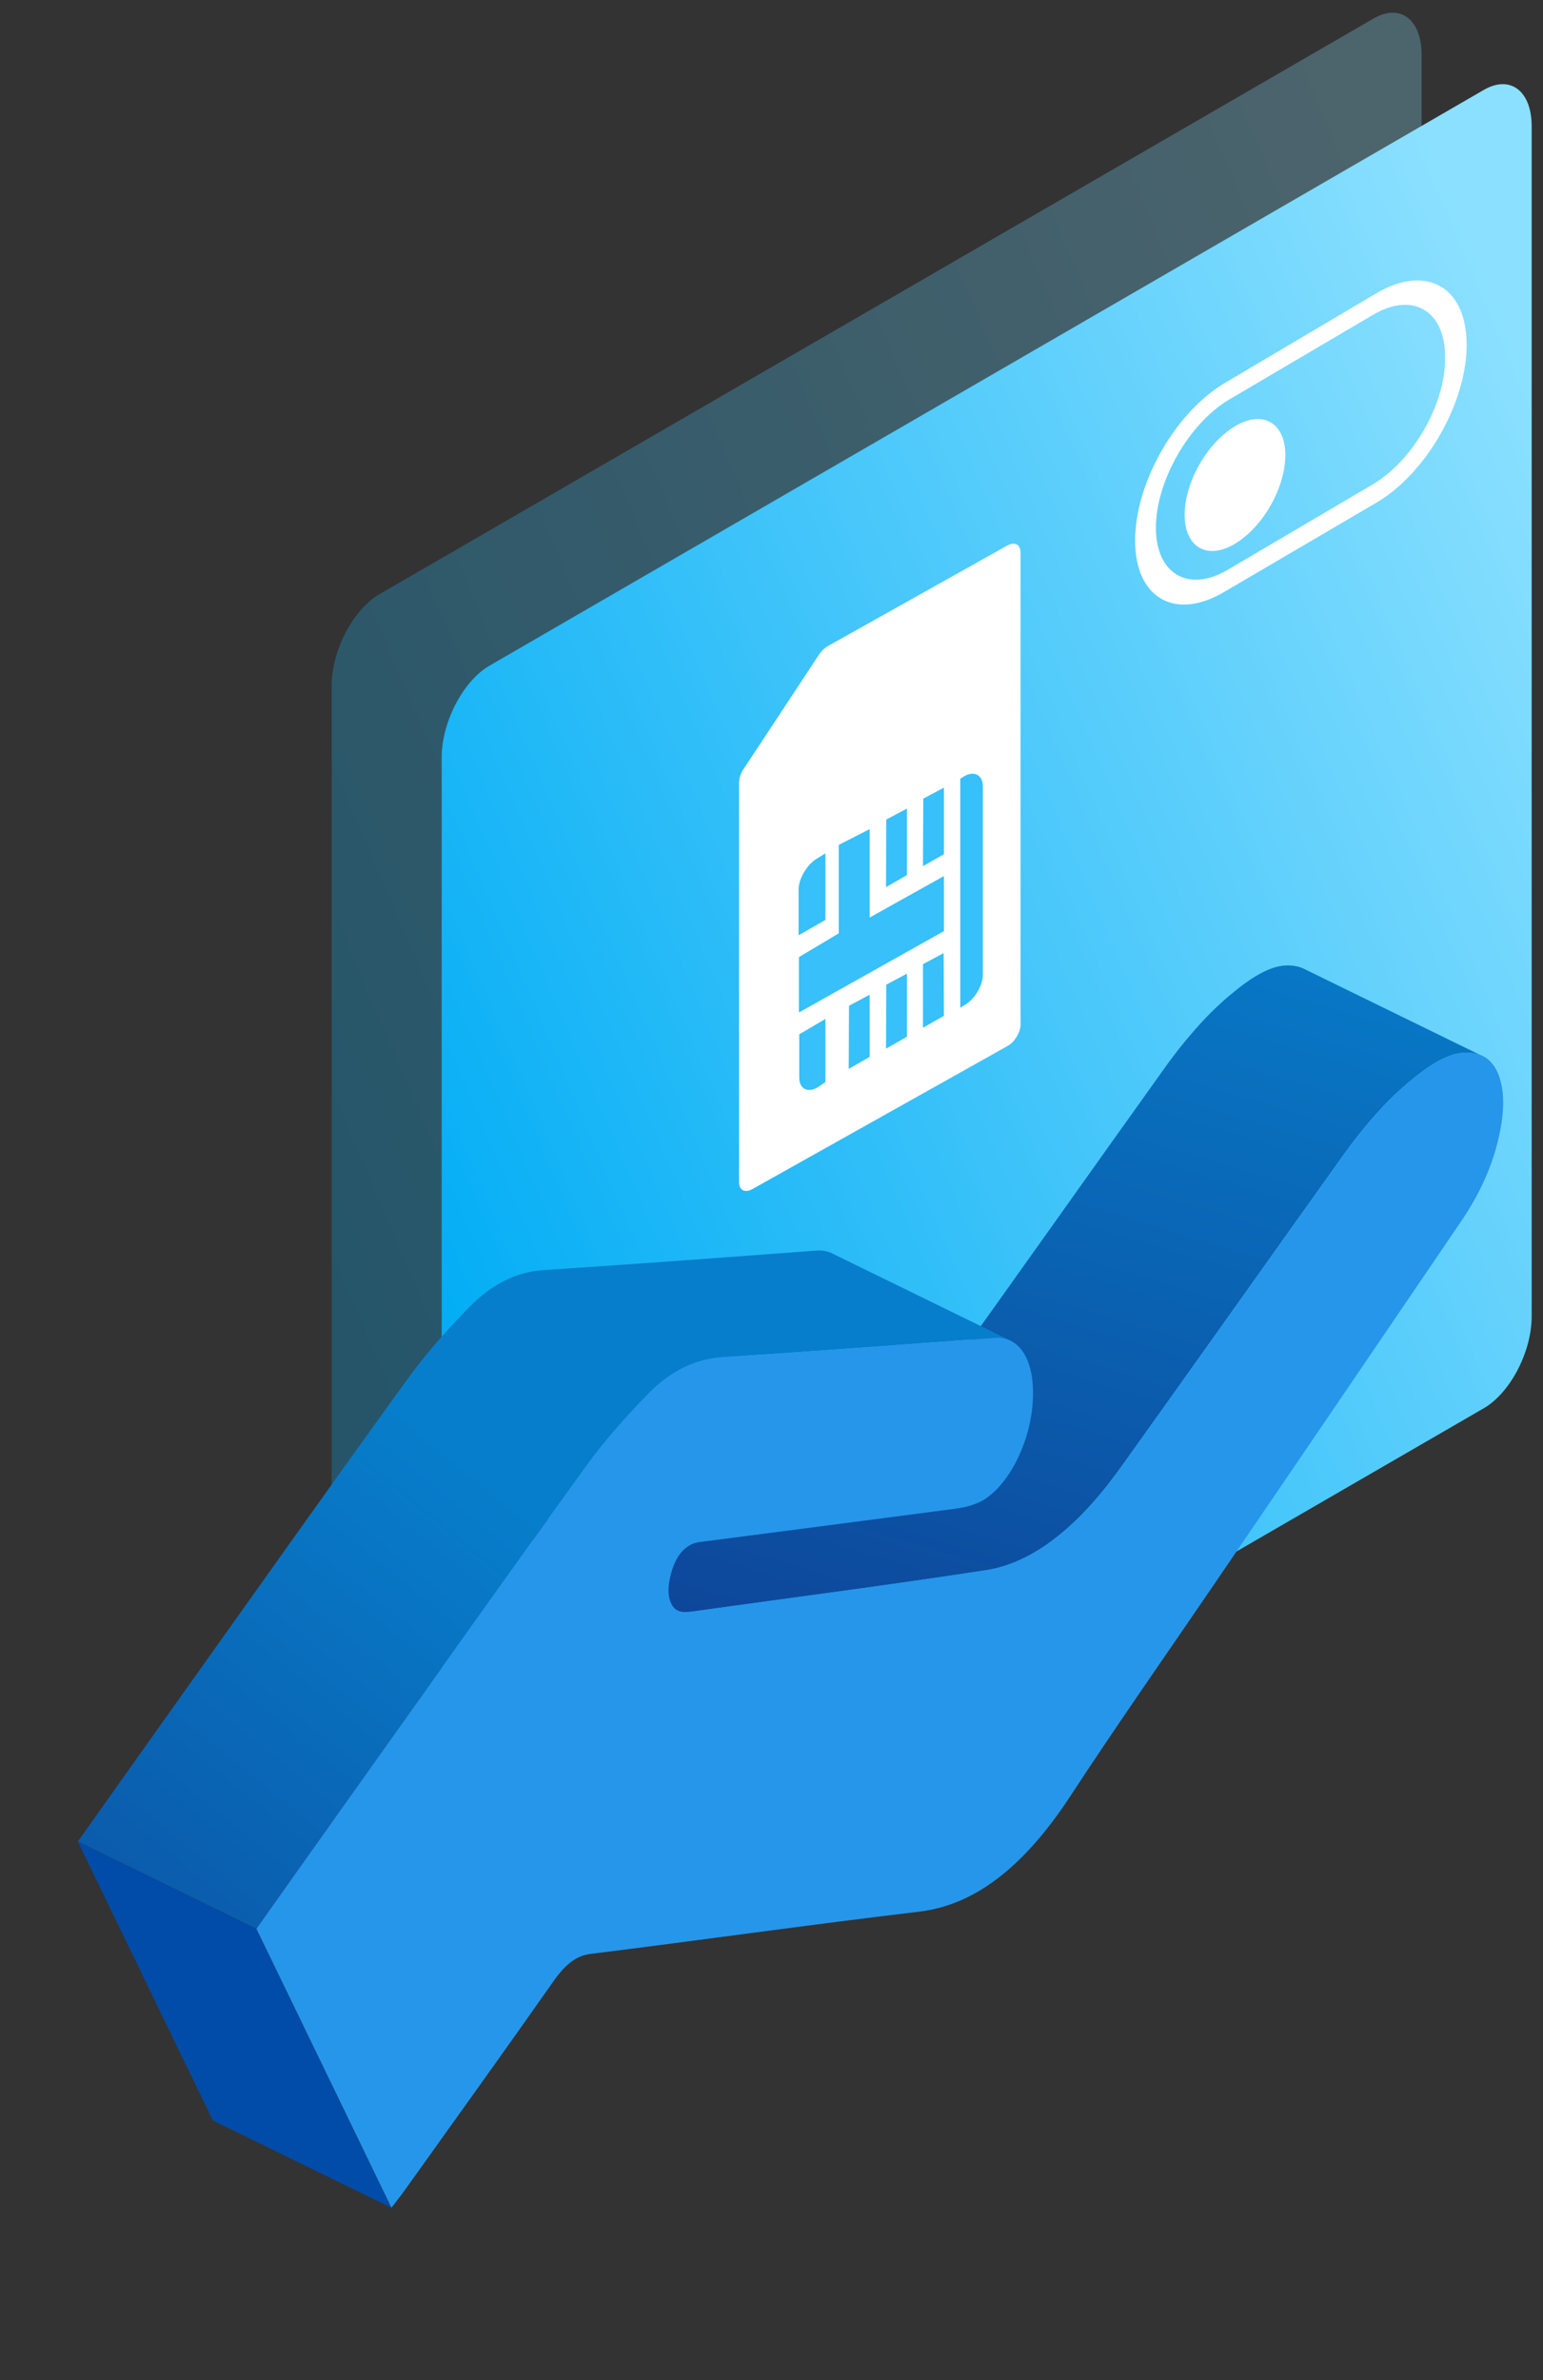<svg width="107" height="165" viewBox="0 0 107 165" fill="none" xmlns="http://www.w3.org/2000/svg">
<rect x="0" y="0" width="107" height="165" fill="#333333" stroke="none"/>
<g clip-path="url(#clip0_3_9962)">
<path opacity="0.28" fill-rule="evenodd" clip-rule="evenodd" d="M95.256 1.279L26.318 41.19C24.483 42.25 22.997 45.103 22.997 47.555V130.069C22.997 132.52 24.483 133.649 26.318 132.588L95.26 92.674C97.096 91.613 98.582 88.76 98.582 86.309V3.798C98.582 1.347 97.096 0.218 95.26 1.279H95.256Z" fill="url(#paint0_linear_3_9962)"/>
<path fill-rule="evenodd" clip-rule="evenodd" d="M102.893 6.234L33.951 46.144C32.115 47.205 30.629 50.058 30.629 52.509V135.023C30.629 137.475 32.115 138.603 33.951 137.542L102.893 97.628C104.728 96.567 106.214 93.715 106.214 91.263V8.753C106.214 6.301 104.728 5.173 102.893 6.234Z" fill="url(#paint1_linear_3_9962)"/>
<path d="M100.578 73.18C100.689 73.14 100.8 73.105 100.911 73.077C101.046 73.041 101.182 73.017 101.317 73.001C101.368 72.993 101.42 72.993 101.472 72.989C101.539 72.985 101.611 72.977 101.678 72.977C101.738 72.977 101.797 72.977 101.857 72.985C101.913 72.985 101.968 72.989 102.02 72.997C102.083 73.005 102.147 73.017 102.211 73.029C102.258 73.037 102.306 73.045 102.354 73.057C102.457 73.081 102.56 73.112 102.66 73.152C102.711 73.172 102.759 73.192 102.807 73.216L90.426 67.165C90.391 67.145 90.351 67.129 90.315 67.113C90.303 67.109 90.291 67.105 90.279 67.097C90.188 67.061 90.097 67.034 90.005 67.01C89.993 67.01 89.981 67.01 89.969 67.002C89.922 66.99 89.874 66.982 89.826 66.974C89.779 66.966 89.731 66.95 89.679 66.946C89.663 66.946 89.647 66.946 89.636 66.946C89.58 66.938 89.528 66.938 89.473 66.934C89.429 66.934 89.385 66.926 89.342 66.926C89.326 66.926 89.31 66.926 89.294 66.926C89.226 66.926 89.155 66.934 89.087 66.938C89.048 66.938 89.008 66.938 88.964 66.946C88.952 66.946 88.94 66.95 88.928 66.954C88.793 66.97 88.658 66.998 88.523 67.03C88.412 67.057 88.301 67.093 88.189 67.133C88.154 67.145 88.122 67.161 88.086 67.173C88.038 67.192 87.987 67.208 87.939 67.228C87.919 67.236 87.899 67.248 87.879 67.256C87.725 67.324 87.57 67.395 87.415 67.479C87.299 67.542 87.18 67.61 87.065 67.681C87.025 67.705 86.99 67.729 86.95 67.753C86.894 67.788 86.838 67.82 86.783 67.856C86.739 67.884 86.695 67.916 86.652 67.944C86.413 68.106 86.175 68.281 85.941 68.464C85.869 68.52 85.797 68.579 85.726 68.635C85.559 68.766 85.392 68.905 85.225 69.044C85.15 69.108 85.07 69.175 84.995 69.243C84.816 69.398 84.641 69.561 84.463 69.727C84.411 69.779 84.355 69.827 84.304 69.874C84.288 69.89 84.272 69.902 84.256 69.918C84.037 70.129 83.823 70.347 83.608 70.57C83.569 70.609 83.529 70.653 83.489 70.697C83.298 70.9 83.112 71.102 82.925 71.313C82.846 71.4 82.77 71.492 82.691 71.583C82.543 71.754 82.397 71.925 82.249 72.103C82.166 72.207 82.079 72.314 81.995 72.417C81.924 72.505 81.852 72.592 81.781 72.68C81.705 72.775 81.63 72.878 81.554 72.974C81.495 73.053 81.431 73.132 81.371 73.212C81.165 73.486 80.958 73.764 80.752 74.054C75.598 81.261 70.469 88.516 65.308 95.716C65.078 96.038 64.843 96.347 64.609 96.65C64.577 96.693 64.545 96.733 64.513 96.777C64.287 97.067 64.056 97.349 63.826 97.623C63.774 97.686 63.719 97.746 63.667 97.81C63.48 98.024 63.294 98.235 63.107 98.437C63.047 98.505 62.984 98.569 62.924 98.636C62.694 98.882 62.459 99.121 62.225 99.347C62.193 99.375 62.165 99.403 62.133 99.431C61.927 99.629 61.716 99.816 61.506 99.999C61.438 100.058 61.371 100.114 61.303 100.17C61.096 100.345 60.89 100.507 60.683 100.666C60.648 100.694 60.612 100.722 60.576 100.75C60.334 100.929 60.091 101.099 59.845 101.258C59.797 101.29 59.749 101.318 59.702 101.35C59.456 101.505 59.209 101.652 58.963 101.783C58.748 101.898 58.53 102.001 58.311 102.101C58.26 102.124 58.208 102.148 58.156 102.168C57.986 102.24 57.815 102.307 57.648 102.367C57.584 102.391 57.517 102.419 57.453 102.438C57.227 102.514 57 102.585 56.77 102.641C56.515 102.705 56.261 102.76 56.003 102.8C49.368 103.825 42.756 104.675 36.137 105.597C35.994 105.617 35.847 105.637 35.7 105.657C35.66 105.661 35.625 105.669 35.585 105.673C35.442 105.688 35.295 105.7 35.156 105.7C35.08 105.7 35.009 105.7 34.937 105.7C34.878 105.696 34.822 105.684 34.77 105.673C34.77 105.673 34.766 105.673 34.762 105.673C34.711 105.657 34.659 105.641 34.615 105.617L46.996 111.668C46.996 111.668 47.032 111.684 47.047 111.692C47.079 111.704 47.111 111.716 47.143 111.724C47.143 111.724 47.147 111.724 47.151 111.724C47.186 111.732 47.226 111.74 47.266 111.747C47.282 111.747 47.302 111.751 47.318 111.751C47.373 111.755 47.433 111.759 47.488 111.759C47.504 111.759 47.52 111.759 47.536 111.759C47.679 111.759 47.822 111.747 47.965 111.732C47.969 111.732 47.977 111.732 47.981 111.732C48.013 111.728 48.049 111.724 48.08 111.716C48.223 111.696 48.37 111.676 48.514 111.656C55.133 110.734 61.744 109.88 68.379 108.859C68.633 108.819 68.892 108.768 69.146 108.7C69.15 108.7 69.158 108.7 69.162 108.7C69.384 108.644 69.607 108.577 69.826 108.501C69.889 108.478 69.957 108.454 70.02 108.43C70.139 108.386 70.263 108.346 70.382 108.295C70.433 108.275 70.481 108.251 70.533 108.227C70.584 108.203 70.636 108.184 70.688 108.16C70.906 108.06 71.121 107.957 71.339 107.842C71.586 107.711 71.832 107.564 72.078 107.409C72.126 107.377 72.174 107.349 72.221 107.317C72.261 107.294 72.301 107.27 72.341 107.242C72.547 107.107 72.75 106.96 72.952 106.809C72.988 106.781 73.024 106.753 73.06 106.725C73.266 106.566 73.473 106.404 73.679 106.229C73.747 106.173 73.814 106.114 73.882 106.058C74.093 105.875 74.299 105.688 74.51 105.49C74.542 105.462 74.569 105.434 74.601 105.406C74.609 105.398 74.621 105.39 74.629 105.382C74.856 105.164 75.078 104.934 75.3 104.699C75.36 104.636 75.424 104.568 75.483 104.5C75.67 104.298 75.857 104.087 76.043 103.873C76.095 103.809 76.151 103.75 76.202 103.686C76.409 103.44 76.616 103.189 76.822 102.927C76.846 102.899 76.866 102.867 76.89 102.84C76.921 102.8 76.953 102.756 76.985 102.713C77.219 102.411 77.454 102.101 77.684 101.779C82.841 94.579 87.975 87.325 93.128 80.117C93.335 79.831 93.541 79.553 93.748 79.275C93.807 79.195 93.871 79.116 93.931 79.037C94.078 78.846 94.225 78.659 94.372 78.476C94.455 78.373 94.542 78.266 94.626 78.162C94.773 77.988 94.92 77.813 95.067 77.642C95.146 77.55 95.222 77.459 95.301 77.372C95.488 77.161 95.675 76.959 95.862 76.76C95.901 76.716 95.941 76.672 95.981 76.629C96.211 76.39 96.442 76.156 96.676 75.933C96.728 75.882 96.783 75.834 96.835 75.787C97.01 75.62 97.189 75.461 97.367 75.302C97.443 75.234 97.518 75.171 97.594 75.103C97.761 74.964 97.928 74.825 98.094 74.694C98.166 74.638 98.237 74.579 98.309 74.523C98.543 74.34 98.782 74.165 99.02 74.002C99.12 73.935 99.219 73.871 99.318 73.808C99.354 73.784 99.394 73.76 99.429 73.736C99.549 73.665 99.664 73.597 99.783 73.534C99.938 73.45 100.097 73.379 100.248 73.311C100.315 73.283 100.383 73.256 100.451 73.228C100.486 73.216 100.522 73.2 100.558 73.188L100.578 73.18Z" fill="url(#paint2_linear_3_9962)"/>
<path d="M20.117 138.55C19.339 136.941 18.56 135.328 17.777 133.715L5.397 127.664C7.741 132.511 10.069 137.323 12.413 142.158C13.192 143.771 13.975 145.384 14.762 147.001L27.142 153.052C24.79 148.197 22.458 143.382 20.117 138.554V138.55Z" fill="#004CA8"/>
<path d="M69.368 92.752C69.416 92.756 69.464 92.76 69.512 92.768C69.551 92.776 69.591 92.784 69.631 92.791C69.678 92.803 69.726 92.811 69.77 92.827C69.81 92.839 69.845 92.851 69.881 92.863C69.945 92.887 70.008 92.911 70.072 92.939L57.691 86.887C57.652 86.868 57.612 86.852 57.572 86.832C57.548 86.824 57.525 86.816 57.505 86.808C57.469 86.796 57.429 86.78 57.394 86.772C57.374 86.768 57.354 86.756 57.334 86.752C57.306 86.744 57.278 86.74 57.254 86.737C57.215 86.728 57.175 86.721 57.135 86.713C57.115 86.713 57.099 86.705 57.08 86.701C57.052 86.701 57.02 86.701 56.992 86.697C56.949 86.693 56.901 86.689 56.857 86.689C56.841 86.689 56.821 86.689 56.805 86.689C56.742 86.689 56.682 86.689 56.619 86.697C50.321 87.169 44.024 87.634 37.738 88.048C37.607 88.055 37.476 88.067 37.345 88.083C37.337 88.083 37.329 88.083 37.321 88.083C37.293 88.083 37.266 88.091 37.238 88.095C37.134 88.107 37.031 88.123 36.924 88.143C36.876 88.151 36.824 88.163 36.777 88.171C36.681 88.191 36.59 88.21 36.495 88.234C36.467 88.242 36.435 88.246 36.407 88.254C36.387 88.258 36.371 88.266 36.352 88.27C36.236 88.302 36.121 88.334 36.006 88.369C35.978 88.377 35.95 88.385 35.922 88.397C35.779 88.445 35.64 88.497 35.497 88.556C35.489 88.556 35.477 88.564 35.47 88.568C35.454 88.576 35.438 88.584 35.426 88.588C35.219 88.675 35.009 88.771 34.802 88.882C34.599 88.989 34.401 89.112 34.198 89.243C34.182 89.255 34.166 89.259 34.151 89.271C34.015 89.363 33.876 89.458 33.741 89.561C33.709 89.585 33.678 89.609 33.646 89.633C33.491 89.752 33.336 89.879 33.181 90.014C33.169 90.022 33.161 90.03 33.149 90.038C33.034 90.141 32.919 90.245 32.804 90.356C32.74 90.42 32.676 90.479 32.613 90.547C32.275 90.888 31.938 91.238 31.604 91.596C31.5 91.707 31.397 91.818 31.294 91.929C31.055 92.188 30.817 92.45 30.583 92.72C30.467 92.851 30.352 92.982 30.237 93.113C29.999 93.391 29.764 93.674 29.53 93.96C29.434 94.079 29.335 94.194 29.24 94.317C29.204 94.361 29.168 94.405 29.132 94.448C28.838 94.818 28.552 95.199 28.27 95.589C22.922 102.975 17.626 110.468 12.31 117.926C10.034 121.124 7.765 124.33 5.401 127.66L17.781 133.711C20.141 130.382 22.41 127.175 24.69 123.977C30.006 116.519 35.303 109.026 40.651 101.64C40.968 101.203 41.29 100.782 41.62 100.368C41.715 100.249 41.815 100.13 41.91 100.011C42.145 99.725 42.379 99.443 42.617 99.165C42.733 99.033 42.848 98.898 42.963 98.771C43.197 98.505 43.436 98.239 43.674 97.981C43.778 97.869 43.877 97.758 43.98 97.647C44.314 97.289 44.652 96.936 44.989 96.594C45.168 96.411 45.347 96.244 45.526 96.085C45.534 96.077 45.545 96.069 45.553 96.061C45.708 95.926 45.863 95.799 46.018 95.68C46.05 95.656 46.082 95.632 46.114 95.609C46.265 95.493 46.416 95.39 46.567 95.291C46.765 95.159 46.968 95.036 47.17 94.929C47.377 94.818 47.584 94.722 47.794 94.635C47.818 94.623 47.842 94.611 47.87 94.603C48.013 94.544 48.152 94.492 48.295 94.444C48.323 94.436 48.351 94.428 48.378 94.417C48.494 94.381 48.609 94.345 48.724 94.317C48.772 94.305 48.819 94.293 48.867 94.281C48.962 94.258 49.058 94.238 49.153 94.218C49.201 94.21 49.248 94.198 49.3 94.19C49.403 94.17 49.511 94.154 49.614 94.142C49.65 94.138 49.685 94.13 49.721 94.126C49.852 94.111 49.983 94.099 50.115 94.091C56.4 93.678 62.698 93.213 68.995 92.74C69.079 92.732 69.158 92.736 69.237 92.74C69.285 92.74 69.329 92.744 69.373 92.748L69.368 92.752Z" fill="url(#paint3_linear_3_9962)"/>
<path d="M47.167 94.933C48.144 94.409 49.129 94.162 50.111 94.095C56.396 93.681 62.694 93.217 68.991 92.744C70.799 92.609 71.868 94.492 71.594 97.472C71.335 100.293 69.817 103.13 68.026 104.087C67.295 104.441 66.687 104.532 66.103 104.612C60.358 105.371 54.616 106.11 48.879 106.856C48.629 106.888 48.382 106.908 48.128 106.992C48.033 107.023 47.945 107.063 47.858 107.111C47.151 107.488 46.67 108.319 46.432 109.53C46.189 110.758 46.567 111.688 47.334 111.747C47.719 111.779 48.132 111.704 48.533 111.644C55.153 110.722 61.764 109.868 68.399 108.847C69.396 108.692 70.386 108.346 71.359 107.826C73.56 106.65 75.69 104.576 77.704 101.763C82.861 94.564 87.995 87.309 93.148 80.101C94.975 77.543 96.934 75.433 99.048 73.987C99.302 73.812 99.561 73.653 99.811 73.518C100.812 72.981 101.782 72.799 102.672 73.14C103.919 73.617 104.483 75.405 104.142 77.729C103.748 80.399 102.687 82.664 101.309 84.69C95.639 93.038 89.957 101.37 84.28 109.709C80.922 114.64 77.517 119.483 74.22 124.521C72.046 127.843 69.806 130.08 67.45 131.343C66.246 131.987 65.01 132.376 63.735 132.527C56.146 133.429 48.525 134.514 40.929 135.459C40.603 135.499 40.297 135.594 40.003 135.753C39.447 136.051 38.93 136.568 38.382 137.35C34.953 142.237 31.488 147.045 28.036 151.88C27.762 152.262 27.48 152.611 27.146 153.048C24.007 146.576 20.908 140.175 17.781 133.711C20.141 130.382 22.41 127.175 24.691 123.977C30.007 116.519 35.303 109.026 40.651 101.64C42.01 99.768 43.499 98.108 44.989 96.598C45.712 95.867 46.44 95.322 47.171 94.929L47.167 94.933Z" fill="#2696EA"/>
<path d="M95.169 20.909L85.197 26.781C81.928 28.721 79.325 33.319 79.325 37.086C79.325 40.853 81.984 42.349 85.197 40.465L95.169 34.593C98.438 32.654 101.042 28.056 101.042 24.288C101.042 20.521 98.438 18.97 95.169 20.909ZM95.169 33.596L85.197 39.468C82.427 41.13 80.156 39.801 80.156 36.587C80.156 33.374 82.427 29.385 85.197 27.723L95.169 21.851C97.939 20.189 100.211 21.518 100.211 24.732C100.266 28 97.995 31.934 95.169 33.596Z" fill="white"/>
<path d="M85.641 29.552C83.701 30.715 82.15 33.43 82.15 35.701C82.15 37.917 83.701 38.859 85.641 37.696C87.579 36.532 89.131 33.818 89.131 31.546C89.131 29.33 87.579 28.388 85.641 29.552Z" fill="white"/>
<path d="M95.502 20.3L84.92 26.56C81.485 28.61 78.715 33.485 78.715 37.474C78.715 41.463 81.485 43.069 84.92 41.02L95.502 34.815C98.937 32.765 101.707 27.89 101.707 23.901C101.707 19.912 98.937 18.305 95.502 20.3ZM95.502 33.762L84.92 39.967C81.984 41.684 79.602 40.355 79.602 36.92C79.602 33.485 81.984 29.33 84.92 27.557L95.502 21.352C98.438 19.635 100.82 20.965 100.82 24.399C100.82 27.834 98.438 32.045 95.502 33.762Z" fill="white"/>
<path d="M56.766 45.425L51.518 53.382C51.349 53.648 51.252 53.962 51.252 54.228V81.967C51.252 82.499 51.639 82.716 52.147 82.45L69.874 72.511C70.358 72.245 70.769 71.568 70.769 71.036V38.291C70.769 37.759 70.382 37.541 69.874 37.807L57.395 44.797C57.153 44.942 56.935 45.159 56.766 45.425Z" fill="white"/>
<path d="M61.462 56.815L62.893 56.053V60.668L61.44 61.498L61.462 56.815Z" fill="#37C0F9"/>
<path d="M64.026 55.366L65.457 54.603V59.219L64.004 60.048L64.026 55.366Z" fill="#37C0F9"/>
<path d="M61.462 68.261L62.893 67.499V71.87L61.44 72.699L61.462 68.261Z" fill="#37C0F9"/>
<path d="M58.876 69.724L60.306 68.961V73.27L58.854 74.1L58.876 69.724Z" fill="#37C0F9"/>
<path d="M64.004 66.839L65.435 66.076L65.457 70.421L64.004 71.25V66.839Z" fill="#37C0F9"/>
<path d="M56.672 59.509L57.239 59.16V63.775L55.379 64.838V61.627C55.401 60.869 55.981 59.91 56.672 59.509Z" fill="#37C0F9"/>
<path d="M57.217 75.029L56.694 75.385C55.98 75.786 55.423 75.474 55.423 74.693V71.706L57.239 70.637V75.029H57.217Z" fill="#37C0F9"/>
<path d="M68.155 54.514V67.558C68.155 68.339 67.575 69.297 66.884 69.677L66.591 69.861V53.986L66.884 53.801C67.575 53.422 68.155 53.734 68.155 54.514Z" fill="#37C0F9"/>
<path d="M58.166 63.634V62.809V58.572L60.306 57.48V61.716V62.541V63.609L65.457 60.733V64.551L55.401 70.192V66.352L58.166 64.702V63.634Z" fill="#37C0F9"/>
</g>
<defs>
<linearGradient id="paint0_linear_3_9962" x1="102.116" y1="29.487" x2="14.147" y2="67.151" gradientUnits="userSpaceOnUse">
<stop stop-color="#8BE0FF"/>
<stop offset="1" stop-color="#02ADF5"/>
</linearGradient>
<linearGradient id="paint1_linear_3_9962" x1="109.77" y1="34.457" x2="21.801" y2="72.121" gradientUnits="userSpaceOnUse">
<stop stop-color="#8BE0FF"/>
<stop offset="1" stop-color="#02ADF5"/>
</linearGradient>
<linearGradient id="paint2_linear_3_9962" x1="78.844" y1="55.73" x2="59.201" y2="121.033" gradientUnits="userSpaceOnUse">
<stop stop-color="#077ECB"/>
<stop offset="1" stop-color="#0E4296"/>
</linearGradient>
<linearGradient id="paint3_linear_3_9962" x1="38.966" y1="106.761" x2="-1.854" y2="156.926" gradientUnits="userSpaceOnUse">
<stop stop-color="#077ECB"/>
<stop offset="1" stop-color="#0E4296"/>
</linearGradient>
<clipPath id="clip0_3_9962">
<rect width="105.618" height="163.372" fill="white" transform="translate(0.596 0.878)"/>
</clipPath>
</defs>
</svg>
